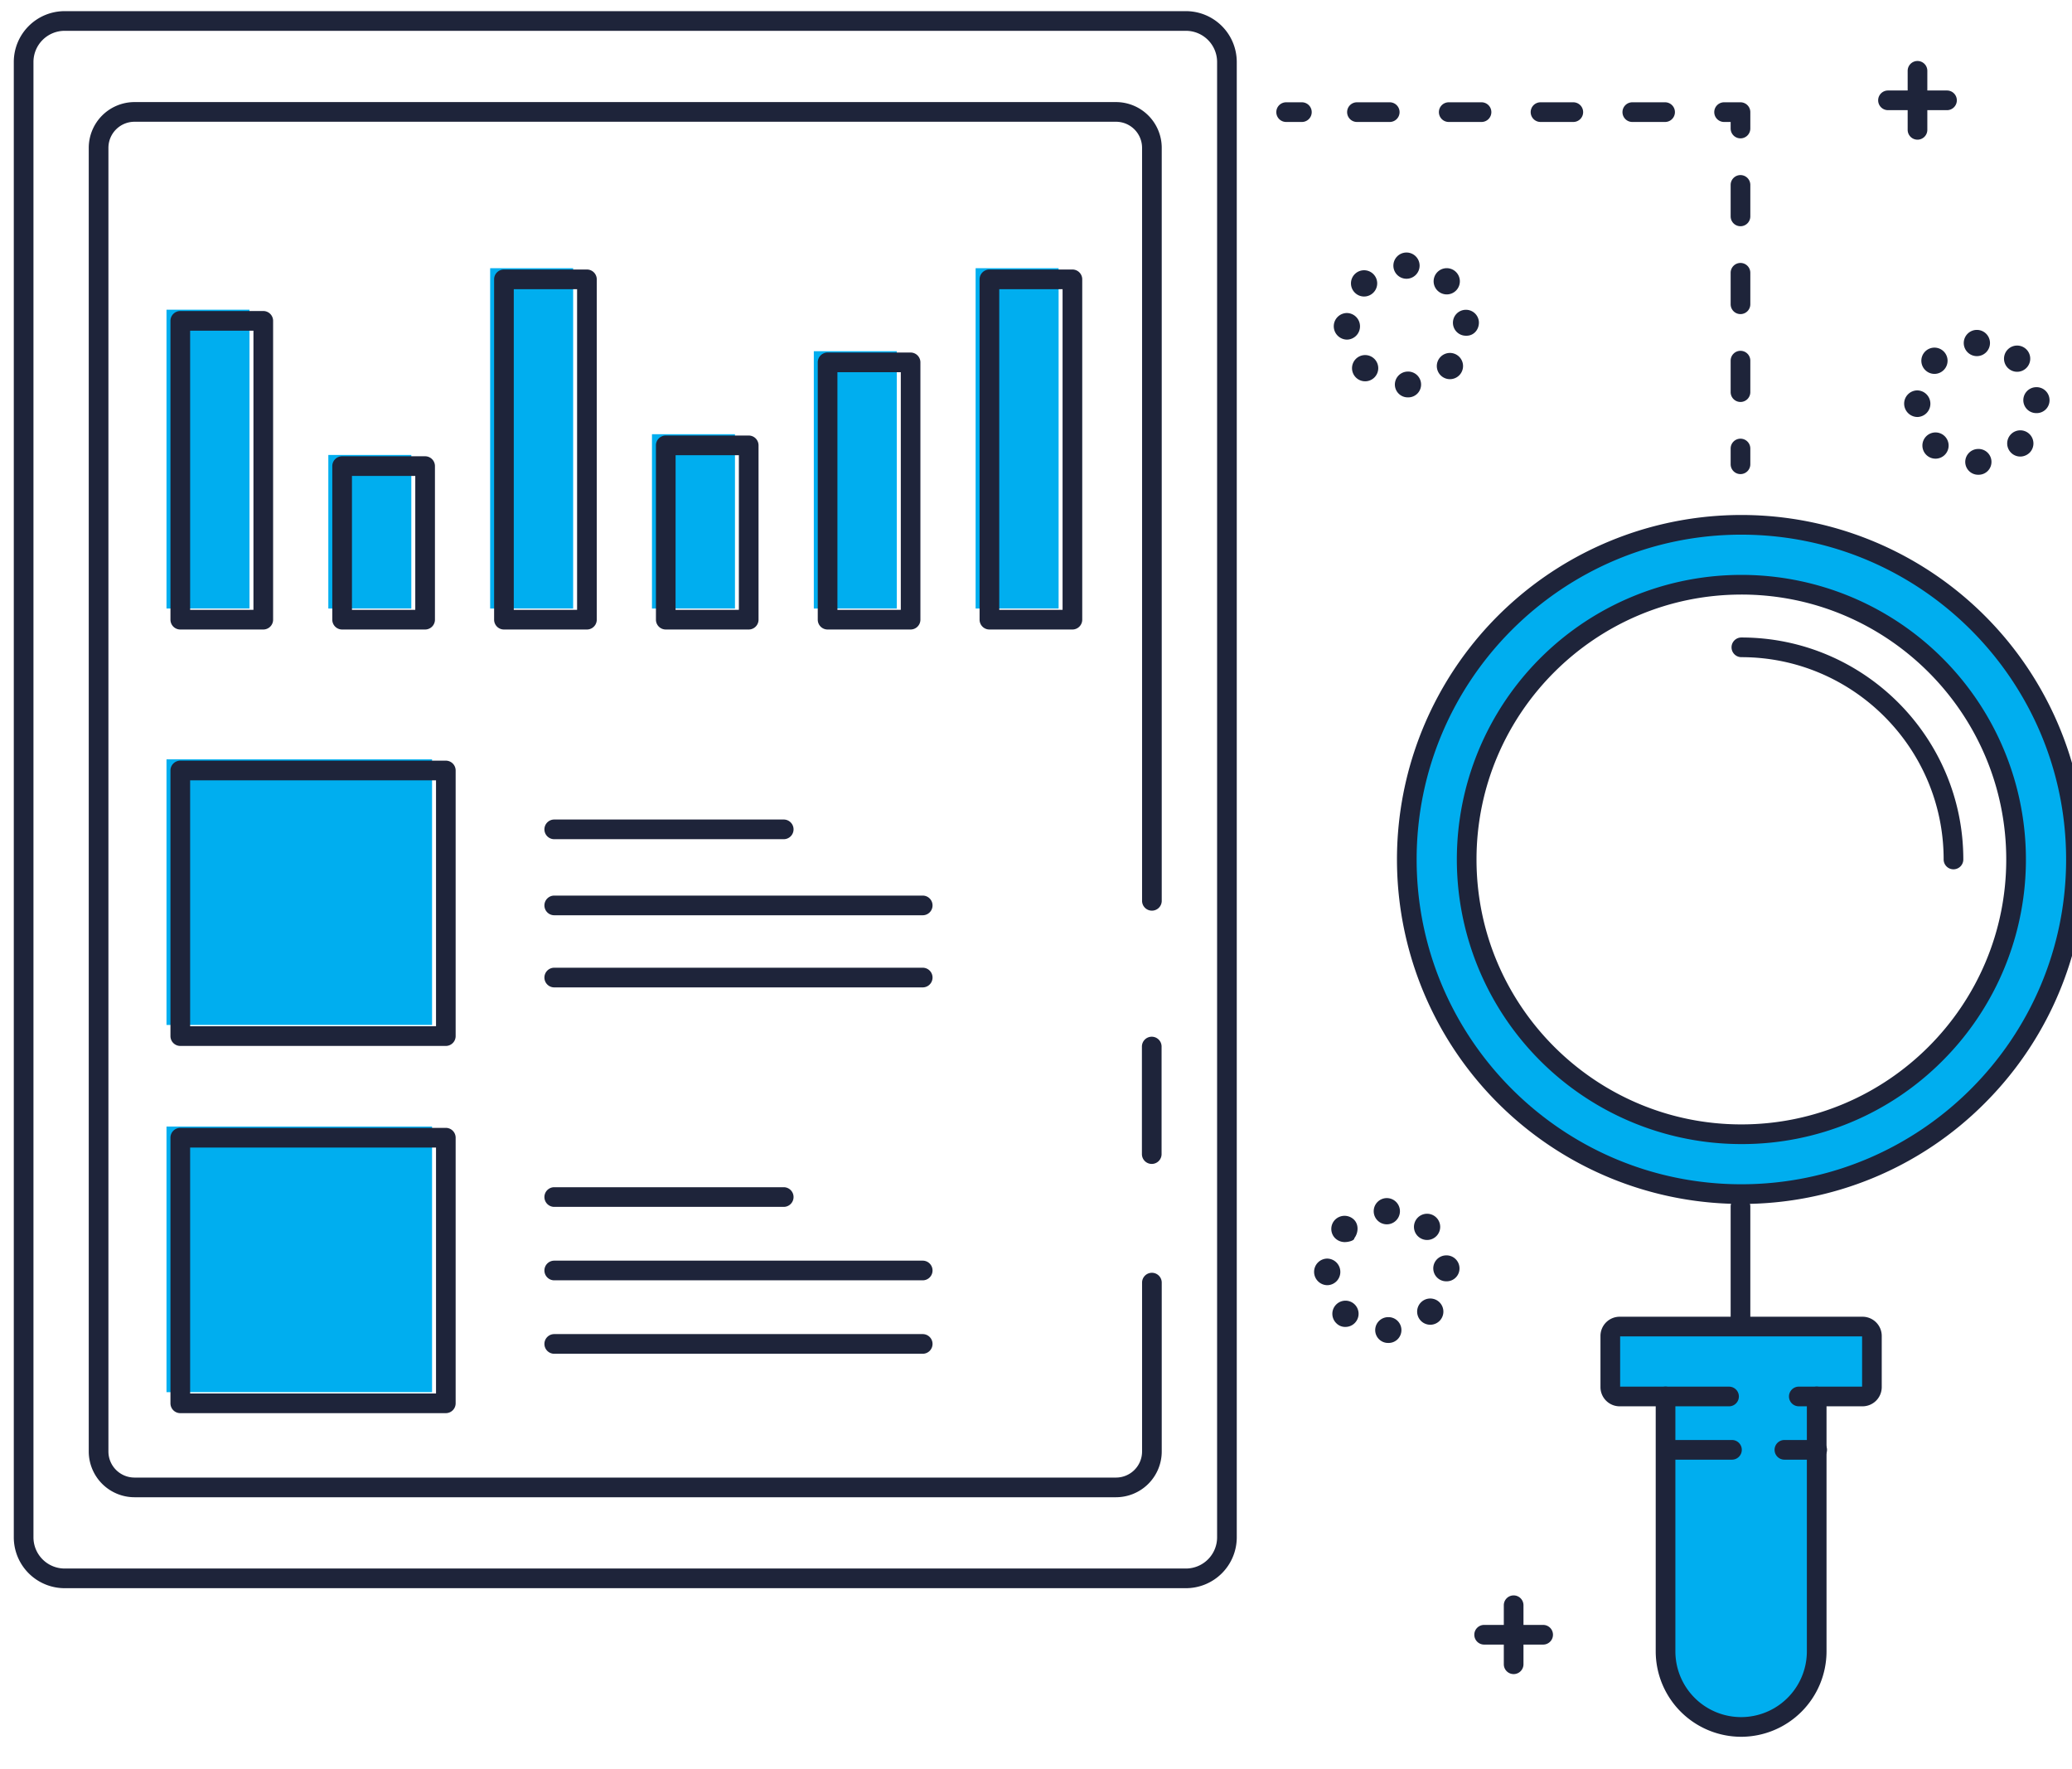 <svg id="Layer_1" data-name="Layer 1" xmlns="http://www.w3.org/2000/svg" xmlns:xlink="http://www.w3.org/1999/xlink" viewBox="0 0 1580.21 1349.03">
  <defs>
    <style>
      .cls-1 {
        fill: none;
      }

      .cls-2 {
        fill: #1e243a;
      }

      .cls-3 {
        clip-path: url(#clip-path);
      }

      .cls-4 {
        fill: #00aeef;
      }

      .cls-5 {
        clip-path: url(#clip-path-2);
      }
    </style>
    <clipPath id="clip-path" >
      <rect class="cls-1" x="100.44" y="545.56" width="753.33" height="567.44"/>
    </clipPath>
    <clipPath id="clip-path-2" >
      <rect class="cls-1" x="100.44" y="123.33" width="753.33" height="384.44"/>
    </clipPath>
  </defs>
  <title>icon22-seo</title>
  <g id="tablet">
    <g>
      <path class="cls-2" d="M904.47,1211H49.27a38.79,38.79,0,0,1-38.75-38.75V47.25A38.79,38.79,0,0,1,49.27,8.5H904.47a38.79,38.79,0,0,1,38.75,38.75v1125A38.79,38.79,0,0,1,904.47,1211ZM49.27,23.5A23.78,23.78,0,0,0,25.52,47.25v1125A23.78,23.78,0,0,0,49.27,1196H904.47a23.78,23.78,0,0,0,23.75-23.75V47.25A23.78,23.78,0,0,0,904.47,23.5Z" />
      <path class="cls-2" d="M851.18,1141.65H102.56a34.91,34.91,0,0,1-34.87-34.87V112.71a34.91,34.91,0,0,1,34.87-34.87H851.18A34.91,34.91,0,0,1,886,112.71V686.88a7.5,7.5,0,0,1-15,0V112.71a19.89,19.89,0,0,0-19.87-19.87H102.56a19.89,19.89,0,0,0-19.87,19.87v994.07a19.89,19.89,0,0,0,19.87,19.87H851.18A19.89,19.89,0,0,0,871,1106.78V978a7.5,7.5,0,0,1,15,0v128.77A34.91,34.91,0,0,1,851.18,1141.65Z" />
    </g>
    <path class="cls-2" d="M878.38,887.5a7.5,7.5,0,0,1-7.5-7.5V798a7.5,7.5,0,0,1,15,0v82A7.5,7.5,0,0,1,878.38,887.5Z" />
  </g>
  <g id="clip-body">
    <g class="cls-3">
      <g id="txt-body-dy280">
        <rect class="cls-4" x="126.98" y="579" width="202.53" height="202.53"/>
        <rect class="cls-4" x="126.98" y="859" width="202.53" height="202.53"/>
        <path class="cls-2" d="M340,797.53H137.5A7.5,7.5,0,0,1,130,790V587.5a7.5,7.5,0,0,1,7.5-7.5H340a7.5,7.5,0,0,1,7.5,7.5V790A7.5,7.5,0,0,1,340,797.53Zm-195-15H332.53V595H145Z" />
        <path class="cls-2" d="M340,1077.53H137.5a7.5,7.5,0,0,1-7.5-7.5V867.5a7.5,7.5,0,0,1,7.5-7.5H340a7.5,7.5,0,0,1,7.5,7.5V1070A7.5,7.5,0,0,1,340,1077.53Zm-195-15H332.53V875H145Z" />
        <g>
          <path class="cls-2" d="M597.7,639.89h-175a7.5,7.5,0,0,1,0-15h175a7.5,7.5,0,0,1,0,15Z" />
          <path class="cls-2" d="M703.7,697.89h-281a7.5,7.5,0,0,1,0-15h281a7.5,7.5,0,0,1,0,15Z" />
          <path class="cls-2" d="M703.7,752.89h-281a7.5,7.5,0,0,1,0-15h281a7.5,7.5,0,0,1,0,15Z" />
        </g>
        <g>
          <path class="cls-2" d="M597.7,920.25h-175a7.5,7.5,0,1,1,0-15h175a7.5,7.5,0,0,1,0,15Z" />
          <path class="cls-2" d="M703.7,976.25h-281a7.5,7.5,0,1,1,0-15h281a7.5,7.5,0,0,1,0,15Z" />
          <path class="cls-2" d="M703.7,1032.25h-281a7.5,7.5,0,1,1,0-15h281a7.5,7.5,0,0,1,0,15Z" />
        </g>
        <rect class="cls-4" x="126.98" y="1139" width="202.53" height="202.53"/>
        <path class="cls-2" d="M340,1357.53H137.5a7.5,7.5,0,0,1-7.5-7.5V1147.5a7.5,7.5,0,0,1,7.5-7.5H340a7.5,7.5,0,0,1,7.5,7.5V1350A7.5,7.5,0,0,1,340,1357.53Zm-195-15H332.53V1155H145Z" />
        <g>
          <path class="cls-2" d="M597.7,1200.25h-175a7.5,7.5,0,0,1,0-15h175a7.5,7.5,0,0,1,0,15Z" />
          <path class="cls-2" d="M703.7,1256.25h-281a7.5,7.5,0,0,1,0-15h281a7.5,7.5,0,0,1,0,15Z" />
          <path class="cls-2" d="M703.7,1312.25h-281a7.5,7.5,0,0,1,0-15h281a7.5,7.5,0,0,1,0,15Z" />
        </g>
          <animateTransform attributeName="transform"
                          attributeType="XML"
                          type="translate"
                          dur="7s"
                          values="0,0;0,-280"
                          repeatCount="indefinite" />
      </g>
    </g>
  </g>
  <g id="clip-graphic">
    <g class="cls-5">
      <g id="txt-graphic-dx740">
        <rect class="cls-4" x="126.98" y="236.15" width="63.29" height="227.84"/>
        <rect class="cls-4" x="250.4" y="346.91" width="63.29" height="117.09"/>
        <rect class="cls-4" x="373.82" y="204.51" width="63.29" height="259.49"/>
        <rect class="cls-4" x="497.23" y="331.09" width="63.29" height="132.91"/>
        <rect class="cls-4" x="620.65" y="267.8" width="63.29" height="196.2"/>
        <rect class="cls-4" x="744.06" y="204.51" width="63.29" height="259.49"/>
        <path class="cls-2" d="M200.79,480H137.5a7.5,7.5,0,0,1-7.5-7.5V244.65a7.5,7.5,0,0,1,7.5-7.5h63.29a7.5,7.5,0,0,1,7.5,7.5V472.5A7.5,7.5,0,0,1,200.79,480ZM145,465h48.29V252.15H145Z" />
        <path class="cls-2" d="M324.21,480H260.92a7.5,7.5,0,0,1-7.5-7.5V355.41a7.5,7.5,0,0,1,7.5-7.5h63.29a7.5,7.5,0,0,1,7.5,7.5V472.5A7.5,7.5,0,0,1,324.21,480Zm-55.79-15h48.29V362.91H268.42Z" />
        <path class="cls-2" d="M447.62,480H384.33a7.5,7.5,0,0,1-7.5-7.5V213a7.5,7.5,0,0,1,7.5-7.5h63.29a7.5,7.5,0,0,1,7.5,7.5V472.5A7.5,7.5,0,0,1,447.62,480Zm-55.79-15h48.29V220.51H391.83Z" />
        <path class="cls-2" d="M571,480H507.75a7.5,7.5,0,0,1-7.5-7.5V339.59a7.5,7.5,0,0,1,7.5-7.5H571a7.5,7.5,0,0,1,7.5,7.5V472.5A7.5,7.5,0,0,1,571,480Zm-55.79-15h48.29V347.09H515.25Z" />
        <path class="cls-2" d="M694.45,480H631.16a7.5,7.5,0,0,1-7.5-7.5V276.3a7.5,7.5,0,0,1,7.5-7.5h63.29a7.5,7.5,0,0,1,7.5,7.5V472.5A7.5,7.5,0,0,1,694.45,480Zm-55.79-15H687V283.8H638.66Z" />
        <path class="cls-2" d="M817.87,480H754.58a7.5,7.5,0,0,1-7.5-7.5V213a7.5,7.5,0,0,1,7.5-7.5h63.29a7.5,7.5,0,0,1,7.5,7.5V472.5A7.5,7.5,0,0,1,817.87,480Zm-55.79-15h48.29V220.51H762.08Z" />
        <g id="txt-graphic">
          <rect class="cls-4" x="866.98" y="236.15" width="63.29" height="227.84"/>
          <rect class="cls-4" x="990.4" y="346.91" width="63.29" height="117.09"/>
          <rect class="cls-4" x="1113.82" y="204.51" width="63.29" height="259.49"/>
          <rect class="cls-4" x="1237.23" y="331.09" width="63.29" height="132.91"/>
          <rect class="cls-4" x="1360.65" y="267.8" width="63.29" height="196.2"/>
          <rect class="cls-4" x="1484.06" y="204.51" width="63.29" height="259.49"/>
          <path class="cls-2" d="M940.79,480H877.5a7.5,7.5,0,0,1-7.5-7.5V244.65a7.5,7.5,0,0,1,7.5-7.5h63.29a7.5,7.5,0,0,1,7.5,7.5V472.5A7.5,7.5,0,0,1,940.79,480ZM885,465h48.29V252.15H885Z" />
          <path class="cls-2" d="M1064.21,480h-63.29a7.5,7.5,0,0,1-7.5-7.5V355.41a7.5,7.5,0,0,1,7.5-7.5h63.29a7.5,7.5,0,0,1,7.5,7.5V472.5A7.5,7.5,0,0,1,1064.21,480Zm-55.79-15h48.29V362.91h-48.29Z" />
          <path class="cls-2" d="M1187.62,480h-63.29a7.5,7.5,0,0,1-7.5-7.5V213a7.5,7.5,0,0,1,7.5-7.5h63.29a7.5,7.5,0,0,1,7.5,7.5V472.5A7.5,7.5,0,0,1,1187.62,480Zm-55.79-15h48.29V220.51h-48.29Z" />
          <path class="cls-2" d="M1311,480h-63.29a7.5,7.5,0,0,1-7.5-7.5V339.59a7.5,7.5,0,0,1,7.5-7.5H1311a7.5,7.5,0,0,1,7.5,7.5V472.5A7.5,7.5,0,0,1,1311,480Zm-55.79-15h48.29V347.09h-48.29Z" />
          <path class="cls-2" d="M1434.45,480h-63.29a7.5,7.5,0,0,1-7.5-7.5V276.3a7.5,7.5,0,0,1,7.5-7.5h63.29a7.5,7.5,0,0,1,7.5,7.5V472.5A7.5,7.5,0,0,1,1434.45,480Zm-55.79-15H1427V283.8h-48.29Z" />
          <path class="cls-2" d="M1557.87,480h-63.29a7.5,7.5,0,0,1-7.5-7.5V213a7.5,7.5,0,0,1,7.5-7.5h63.29a7.5,7.5,0,0,1,7.5,7.5V472.5A7.5,7.5,0,0,1,1557.87,480Zm-55.79-15h48.29V220.51h-48.29Z" />
        </g>
          <animateTransform attributeName="transform"
                          attributeType="XML"
                          type="translate"
                          dur="7s"
                          values="0,0;-740,0"
                          repeatCount="indefinite" />
      </g>
    </g>
  </g>
  <g id="zoom-top">
    <path class="cls-4" d="M1328.06,400.19c-140.92,0-255.16,114.24-255.16,255.16s114.24,255.16,255.16,255.16,255.16-114.24,255.16-255.16S1469,400.19,1328.06,400.19Zm0,464.67c-115.71,0-209.51-93.8-209.51-209.51s93.8-209.51,209.51-209.51,209.51,93.8,209.51,209.51S1443.77,864.86,1328.06,864.86Z" />
    <path class="cls-2" d="M1328.06,872.36a217,217,0,1,1,153.45-63.56A215.59,215.59,0,0,1,1328.06,872.36Zm0-419c-111.39,0-202,90.62-202,202s90.62,202,202,202,202-90.62,202-202S1439.45,453.35,1328.06,453.35Z" />
    <path class="cls-2" d="M1328.06,918a262.66,262.66,0,1,1,185.73-76.93A260.94,260.94,0,0,1,1328.06,918Zm0-510.32c-136.56,0-247.66,111.1-247.66,247.66S1191.5,903,1328.06,903s247.66-111.1,247.66-247.66S1464.62,407.69,1328.06,407.69Z" />
    <path class="cls-2" d="M1327.38,1018.5a7.5,7.5,0,0,1-7.5-7.5V920a7.5,7.5,0,0,1,15,0v91A7.5,7.5,0,0,1,1327.38,1018.5Z" />
    <g>
      <path class="cls-2" d="M1489.82,662.85a7.5,7.5,0,0,1-7.5-7.5c0-85.06-69.2-154.26-154.26-154.26a7.5,7.5,0,0,1,0-15c93.33,0,169.26,75.93,169.26,169.26A7.5,7.5,0,0,1,1489.82,662.85Z" />
          <animateTransform attributeName="transform"
                          attributeType="XML"
                          type="rotate"
                          dur="3s"
                          values=   "0 1328 655; 0 1328 655; 360 1328 655; 360 1328 655; "
                          keyTimes= "0.0;         0.5;         0.9;           1"
                          repeatCount="indefinite" />
    </g>
  </g>
  <g id="zoom-base">
    <path class="cls-4" d="M1420.49,1011.49H1235.24a7.13,7.13,0,0,0-7.13,7.13v39.05a7.13,7.13,0,0,0,7.13,7.13h35v194.35a57.63,57.63,0,0,0,57.63,57.63h0a57.63,57.63,0,0,0,57.63-57.63V1064.81h35a7.13,7.13,0,0,0,7.13-7.13v-39.05A7.13,7.13,0,0,0,1420.49,1011.49Z" />
    <path class="cls-2" d="M1327.86,1324.3a65.21,65.21,0,0,1-65.13-65.13V1064.81a7.5,7.5,0,0,1,15,0v194.35a50.13,50.13,0,1,0,100.27,0V1064.81a7.5,7.5,0,0,1,15,0v194.35A65.21,65.21,0,0,1,1327.86,1324.3Z" />
    <path class="cls-2" d="M1420.49,1072.31h-48.62a7.5,7.5,0,0,1,0-15h48.26V1019H1235.6v38.32h83.05a7.5,7.5,0,0,1,0,15h-83.42a14.65,14.65,0,0,1-14.63-14.63v-39.05a14.65,14.65,0,0,1,14.63-14.63h185.25a14.65,14.65,0,0,1,14.63,14.63v39.05A14.65,14.65,0,0,1,1420.49,1072.31Z" />
    <path class="cls-2" d="M1320.88,1113h-50a7.5,7.5,0,0,1,0-15h50a7.5,7.5,0,0,1,0,15Z" />
    <path class="cls-2" d="M1385.88,1113h-25a7.5,7.5,0,0,1,0-15h25a7.5,7.5,0,0,1,0,15Z" />
          <animateTransform attributeName="transform"
                          attributeType="XML"
                          type="translate"
                          dur="4s"
                          values="0,0;0,-40;0,10;0,-25;0,0;0,10;0,0"
                          repeatCount="indefinite" />
  </g>
  <g id="dotted">
    <path class="cls-2" d="M1327.38,361.5a7.5,7.5,0,0,1-7.5-7.5V342a7.5,7.5,0,0,1,15,0v12A7.5,7.5,0,0,1,1327.38,361.5Z" />
    <path class="cls-2" d="M1327.38,306.5a7.5,7.5,0,0,1-7.5-7.5V275a7.5,7.5,0,0,1,15,0v24A7.5,7.5,0,0,1,1327.38,306.5Zm0-67a7.5,7.5,0,0,1-7.5-7.5V208a7.5,7.5,0,0,1,15,0v24A7.5,7.5,0,0,1,1327.38,239.5Zm0-67a7.5,7.5,0,0,1-7.5-7.5V141a7.5,7.5,0,0,1,15,0v24A7.5,7.5,0,0,1,1327.38,172.5Z" />
    <path class="cls-2" d="M1327.38,105.5a7.5,7.5,0,0,1-7.5-7.5V93h-5a7.5,7.5,0,0,1,0-15h12.5a7.5,7.5,0,0,1,7.5,7.5V98A7.5,7.5,0,0,1,1327.38,105.5Z" />
    <path class="cls-2" d="M1269.88,93h-25a7.5,7.5,0,0,1,0-15h25a7.5,7.5,0,0,1,0,15Zm-70,0h-25a7.5,7.5,0,0,1,0-15h25a7.5,7.5,0,0,1,0,15Zm-70,0h-25a7.5,7.5,0,0,1,0-15h25a7.5,7.5,0,0,1,0,15Zm-70,0h-25a7.5,7.5,0,0,1,0-15h25a7.5,7.5,0,0,1,0,15Z" />
    <path class="cls-2" d="M992.88,93h-12a7.5,7.5,0,1,1,0-15h12a7.5,7.5,0,0,1,0,15Z" />
  </g>
  <g id="star2">
    <path class="cls-2" d="M1154.38,1276.5a7.5,7.5,0,0,1-7.5-7.5v-45a7.5,7.5,0,0,1,15,0v45A7.5,7.5,0,0,1,1154.38,1276.5Z" />
    <path class="cls-2" d="M1176.88,1254h-45a7.5,7.5,0,0,1,0-15h45a7.5,7.5,0,0,1,0,15Z" />
  </g>
  <g id="star1">
    <path class="cls-2" d="M1462.38,106.5a7.5,7.5,0,0,1-7.5-7.5V54a7.5,7.5,0,0,1,15,0V99A7.5,7.5,0,0,1,1462.38,106.5Z" />
    <path class="cls-2" d="M1484.88,84h-45a7.5,7.5,0,0,1,0-15h45a7.5,7.5,0,0,1,0,15Z" />
  </g>
  
  <g id="gear1">
    <path class="cls-2" d="M1063.8,293.47a9.91,9.91,0,0,1,9.75-10.14h0a9.88,9.88,0,0,1,10.24,9.59h0A9.77,9.77,0,0,1,1074,303h-.25A9.81,9.81,0,0,1,1063.8,293.47Zm-29.62-5.53h0a10,10,0,0,1-.26-14.14h0a10,10,0,0,1,14.14-.26h0a10,10,0,0,1,.26,14.14h0a10,10,0,0,1-7.2,3.06h0A10,10,0,0,1,1034.18,287.94Zm64.76-1.53a10,10,0,0,1-.44-14.14h0a10,10,0,0,1,14.14-.44h0a10,10,0,0,1,.44,14.14h0a10,10,0,0,1-7.29,3.15h0A10,10,0,0,1,1098.94,286.41Zm-81.74-37.5a10.1,10.1,0,0,1,9.88-10.23h0a10.13,10.13,0,0,1,10.12,10h0a10.09,10.09,0,0,1-9.88,10.28h-.12A10.2,10.2,0,0,1,1017.2,248.91Zm90.89-2.39a9.85,9.85,0,0,1,9.53-10.29h0a9.85,9.85,0,0,1,10.27,9.69h0c0,5.52-3.91,10.07-9.43,10.07h-.37A9.87,9.87,0,0,1,1108.09,246.51Zm-74.8-23.34a10,10,0,0,1-.09-14.14h0a10,10,0,0,1,14.14-.09h0a10,10,0,0,1,.09,14.15h0a10,10,0,0,1-7.12,3h0A9.92,9.92,0,0,1,1033.29,223.17Zm63.31-1.32a10,10,0,0,1-.61-14.13h0a10,10,0,0,1,14.13-.61h0a10,10,0,0,1,.61,14.13h0a10,10,0,0,1-7.38,3.24h0A10,10,0,0,1,1096.6,221.85Zm-33.94-19.31a10,10,0,0,1,10-10h0a10,10,0,0,1,10,10h0a10,10,0,0,1-10,10h0A10,10,0,0,1,1062.66,202.54Z" />
          <animateTransform attributeName="transform"
                          attributeType="XML"
                          type="rotate"
                          from="0 1073 248"	
                          to="360 1073 248"	
                          dur="4s"
                          repeatCount="indefinite" />
  </g>
  <g id="gear3">
    <path class="cls-2" d="M1048.8,1014.47a9.91,9.91,0,0,1,9.75-10.14h0a9.87,9.87,0,0,1,10.24,9.59h0A9.77,9.77,0,0,1,1059,1024h-.26A9.81,9.81,0,0,1,1048.8,1014.47Zm-29.61-5.47h0a10,10,0,0,1-.26-14.17h0a10,10,0,0,1,14.14-.27h0a10,10,0,0,1,.26,14.13h0a10,10,0,0,1-7.2,3.09h0A9.36,9.36,0,0,1,1019.19,1009Zm64.75-1.59a10,10,0,0,1-.44-14.14h0a10,10,0,0,1,14.14-.44h0a10,10,0,0,1,.44,14.14h0a10,10,0,0,1-7.29,3.15h0A10,10,0,0,1,1083.94,1007.41Zm-81.74-37.5a10.1,10.1,0,0,1,9.88-10.23h0a10.13,10.13,0,0,1,10.12,10h0a10.09,10.09,0,0,1-9.88,10.28h-.12A10.19,10.19,0,0,1,1002.2,969.91Zm90.89-2.39a9.92,9.92,0,0,1,9.62-10.29h0a9.91,9.91,0,0,1,10.36,9.51h0a9.78,9.78,0,0,1-9.62,10.26h-.38A9.87,9.87,0,0,1,1093.09,967.51Zm-74.8-23.34a10,10,0,0,1-.09-14.14h0a10.27,10.27,0,0,1,14.37-.09h0c3.93,3.88,3.32,10.22.32,14.15h0c0,2-4.77,3-7.35,3h0A10.48,10.48,0,0,1,1018.29,944.17Zm63.31-1.32a10,10,0,0,1-.61-14.13h0a10,10,0,0,1,14.13-.61h0a10,10,0,0,1,.61,14.13h0a10,10,0,0,1-7.37,3.24h0A10,10,0,0,1,1081.6,942.85Zm-33.94-19.31a10,10,0,0,1,10-10h0a10,10,0,0,1,10,10h0a10,10,0,0,1-10,10h0A10,10,0,0,1,1047.66,923.54Z" />
           <animateTransform attributeName="transform"
                          attributeType="XML"
                          type="rotate"
                          from="360 1058 969"	
                          to="0 1058 969"	
                          dur="3s"
                          repeatCount="indefinite" />
 </g>
  <g id="gear2">
    <path class="cls-2" d="M1498.8,352.47a9.9,9.9,0,0,1,9.75-10.13h0a9.86,9.86,0,0,1,10.24,9.58h0A9.78,9.78,0,0,1,1509,362h-.25A9.81,9.81,0,0,1,1498.8,352.47Zm-29.62-5.53h0a10,10,0,0,1-.26-14.14h0a10,10,0,0,1,14.14-.26h0a10,10,0,0,1,.26,14.14h0a10,10,0,0,1-7.2,3.06h0A10,10,0,0,1,1469.18,346.94Zm64.76-1.53a10,10,0,0,1-.44-14.14h0a10,10,0,0,1,14.14-.42h0a10,10,0,0,1,.43,14.15h0a10.34,10.34,0,0,1-7.29,3.13h0A10,10,0,0,1,1533.94,345.41Zm-81.74-37.5a10.1,10.1,0,0,1,9.88-10.23h0a10.13,10.13,0,0,1,10.12,10h0a10.09,10.09,0,0,1-9.88,10.28h-.12A10.2,10.2,0,0,1,1452.2,307.9Zm90.89-2.39a9.92,9.92,0,0,1,9.62-10.29h0a9.9,9.9,0,0,1,10.36,9.51h0a9.78,9.78,0,0,1-9.62,10.26h-.38A9.87,9.87,0,0,1,1543.09,305.51Zm-74.8-23.34a10,10,0,0,1-.09-14.14h0a10,10,0,0,1,14.14-.09h0a10,10,0,0,1,.09,14.14h0a10,10,0,0,1-7.12,3h0A9.92,9.92,0,0,1,1468.29,282.17Zm63.31-1.32h0a10,10,0,0,1-.61-14.13h0a10,10,0,0,1,14.13-.61h0a10,10,0,0,1,.61,14.13h0a10,10,0,0,1-7.37,3.24h0A10,10,0,0,1,1531.6,280.85Zm-33.94-19.31a10,10,0,0,1,10-10h0a10,10,0,0,1,10,10h0a10,10,0,0,1-10,10h0A10,10,0,0,1,1497.66,261.54Z" />
           <animateTransform attributeName="transform"
                          attributeType="XML"
                          type="rotate"
                          from="360 1508 307"	
                          to="0 1508 307"	
                          dur="1s"
                          repeatCount="indefinite" />
  </g>
</svg>
